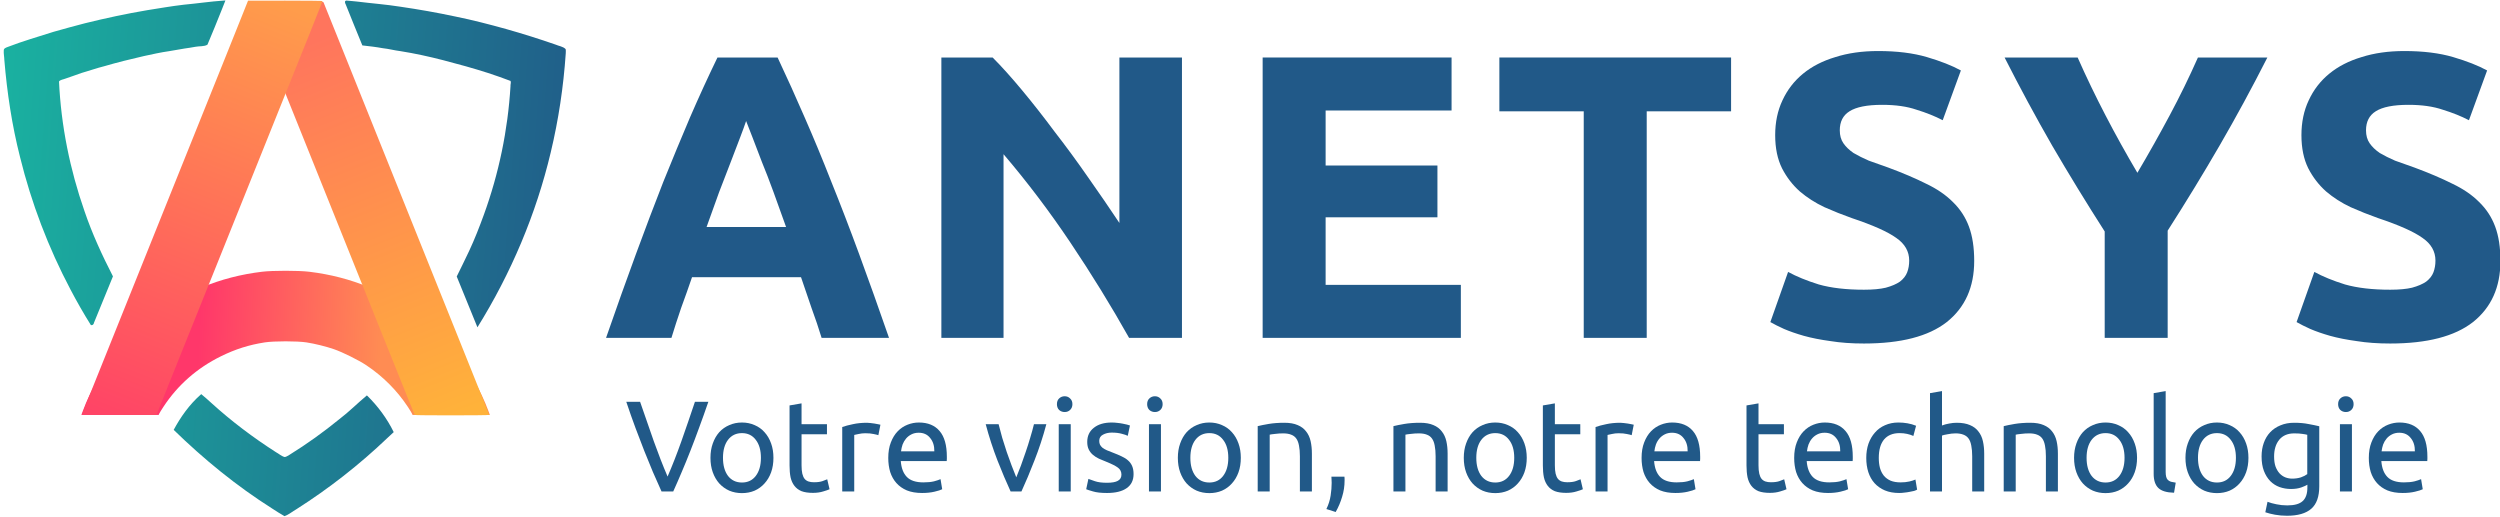 <?xml version="1.0" encoding="UTF-8"?>
<svg xmlns="http://www.w3.org/2000/svg" width="150" height="31" viewBox="0 0 150 31" fill="none">
  <g clip-path="url(#clip0_578_47)">
    <path d="M4.975 24.645C5.425 23.434 6.144 22.176 7.013 21.086C7.463 20.522 8.413 19.569 8.976 19.118C10.946 17.542 13.174 16.613 15.718 16.305C16.36 16.227 17.914 16.227 18.556 16.305C21.099 16.613 23.328 17.542 25.297 19.118C25.86 19.569 26.811 20.522 27.261 21.086C28.129 22.176 28.849 23.434 29.299 24.645L29.392 24.898H27.074H24.755L24.716 24.812C24.695 24.765 24.582 24.581 24.465 24.404C23.825 23.432 22.974 22.579 21.98 21.916C21.518 21.608 20.566 21.135 20.047 20.955C19.561 20.787 18.899 20.623 18.389 20.544C17.832 20.458 16.442 20.458 15.885 20.544C14.939 20.691 14.121 20.95 13.252 21.379C11.823 22.084 10.667 23.1 9.809 24.404C9.692 24.581 9.579 24.765 9.557 24.812L9.519 24.898H7.2H4.881L4.975 24.645Z" fill="url(#paint0_linear_578_47)"></path>
    <path d="M24.885 24.898C24.864 24.863 24.553 24.094 23.741 22.071C22.852 19.857 21.968 17.658 20.979 15.196C20.554 14.139 19.917 12.555 19.565 11.677C18.748 9.645 17.569 6.709 17.012 5.324C16.774 4.732 16.335 3.64 16.036 2.896C15.737 2.152 15.368 1.236 15.216 0.86C15.064 0.483 14.932 0.157 14.924 0.135C14.911 0.102 15.37 0.094 17.151 0.094C18.916 0.094 19.398 0.103 19.41 0.135C19.419 0.157 19.595 0.593 19.8 1.104C20.006 1.615 20.463 2.751 20.816 3.629C21.168 4.507 21.607 5.6 21.791 6.057C21.975 6.514 22.355 7.459 22.636 8.158C22.917 8.857 23.341 9.913 23.579 10.504C24.13 11.874 25.306 14.802 26.132 16.858C26.485 17.736 27.121 19.32 27.547 20.377C28.992 23.971 29.35 24.869 29.35 24.895C29.35 24.929 24.905 24.931 24.885 24.898Z" fill="url(#paint1_linear_578_47)"></path>
    <path d="M4.918 24.873C4.918 24.858 5.08 24.444 5.278 23.952C5.476 23.46 6.023 22.098 6.495 20.924C6.966 19.75 7.588 18.203 7.876 17.486C8.164 16.769 8.8 15.186 9.29 13.967C9.78 12.749 10.416 11.165 10.704 10.448C10.993 9.731 11.617 8.177 12.093 6.994C12.568 5.812 13.219 4.192 13.54 3.394C13.861 2.597 14.294 1.515 14.503 0.991L14.883 0.039L17.118 0.038C18.348 0.038 19.353 0.049 19.353 0.063C19.353 0.077 18.994 0.982 18.555 2.075C18.116 3.168 17.412 4.92 16.99 5.968C16.569 7.016 15.935 8.593 15.583 9.471C13.316 15.114 12.345 17.529 10.927 21.054C10.606 21.852 10.129 23.043 9.866 23.701L9.388 24.898L7.153 24.898C5.924 24.899 4.918 24.887 4.918 24.873Z" fill="url(#paint2_linear_578_47)"></path>
    <path d="M13.414 0.035C12.615 0.089 11.821 0.21 11.025 0.283C10.292 0.368 9.564 0.496 8.835 0.611C7.579 0.823 6.333 1.09 5.097 1.396C4.467 1.562 3.838 1.727 3.213 1.909C2.293 2.202 1.364 2.469 0.463 2.817C0.362 2.856 0.219 2.9 0.226 3.032C0.212 3.22 0.257 3.407 0.26 3.595C0.423 5.556 0.716 7.51 1.201 9.418C1.881 12.181 2.901 14.859 4.23 17.373C4.61 18.097 5.015 18.808 5.45 19.501C5.545 19.54 5.63 19.457 5.639 19.364C6.021 18.438 6.397 17.509 6.777 16.582C6.126 15.315 5.528 14.017 5.069 12.667C4.193 10.16 3.664 7.538 3.541 4.888C3.63 4.777 3.793 4.772 3.919 4.719C4.241 4.603 4.568 4.5 4.889 4.379C5.343 4.252 5.786 4.088 6.244 3.976C7.033 3.745 7.832 3.547 8.634 3.364C9.136 3.256 9.638 3.142 10.147 3.07C10.562 3.006 10.972 2.919 11.387 2.865C11.621 2.823 11.854 2.779 12.092 2.773C12.212 2.759 12.349 2.747 12.448 2.679C12.751 1.978 13.027 1.268 13.315 0.56C13.386 0.383 13.455 0.205 13.525 0.027C13.488 0.03 13.451 0.033 13.414 0.035ZM20.764 0.037C20.663 0.064 20.699 0.186 20.738 0.252C21.066 1.079 21.405 1.901 21.741 2.725C22.15 2.771 22.56 2.817 22.965 2.892C23.322 2.928 23.665 3.025 24.024 3.068C24.89 3.206 25.744 3.393 26.592 3.612C27.497 3.846 28.398 4.095 29.289 4.381C29.738 4.532 30.189 4.683 30.63 4.855C30.68 4.955 30.616 5.071 30.629 5.179C30.472 7.808 29.929 10.419 29.028 12.894C28.76 13.629 28.477 14.357 28.147 15.06C27.907 15.573 27.653 16.08 27.404 16.59C27.815 17.607 28.231 18.622 28.646 19.638C30.659 16.404 32.165 12.849 33.045 9.139C33.511 7.191 33.809 5.202 33.945 3.203C33.943 3.118 33.96 3.021 33.936 2.943C33.772 2.781 33.529 2.765 33.327 2.673C32.352 2.334 31.366 2.025 30.373 1.743C29.364 1.463 28.351 1.2 27.325 0.992C26.232 0.758 25.131 0.565 24.024 0.403C23.156 0.265 22.281 0.202 21.41 0.092C21.199 0.066 20.985 0.056 20.775 0.033L20.764 0.037ZM12.03 23.688C11.364 24.276 10.842 25.012 10.421 25.792C12.229 27.555 14.197 29.161 16.33 30.512C16.572 30.671 16.817 30.825 17.068 30.969C17.333 30.878 17.546 30.688 17.788 30.551C19.735 29.311 21.564 27.883 23.234 26.288C23.364 26.168 23.494 26.047 23.623 25.927C23.219 25.106 22.669 24.361 22.014 23.724C21.453 24.188 20.941 24.711 20.359 25.151C19.407 25.928 18.408 26.644 17.363 27.293C17.262 27.337 17.165 27.439 17.048 27.416C16.87 27.356 16.73 27.223 16.565 27.136C15.197 26.261 13.892 25.277 12.695 24.19C12.492 24.008 12.289 23.82 12.075 23.648C12.06 23.661 12.045 23.675 12.03 23.688Z" fill="url(#paint3_linear_578_47)"></path>
    <path d="M143.414 17.383C143.947 17.383 144.383 17.343 144.722 17.262C145.077 17.165 145.36 17.043 145.57 16.898C145.78 16.736 145.925 16.55 146.006 16.339C146.086 16.129 146.127 15.894 146.127 15.636C146.127 15.085 145.868 14.632 145.352 14.276C144.835 13.904 143.947 13.508 142.687 13.087C142.138 12.893 141.589 12.674 141.04 12.431C140.491 12.172 139.999 11.857 139.563 11.485C139.127 11.096 138.772 10.635 138.497 10.101C138.223 9.551 138.086 8.888 138.086 8.111C138.086 7.334 138.231 6.638 138.522 6.023C138.812 5.392 139.224 4.858 139.757 4.421C140.29 3.984 140.935 3.653 141.694 3.426C142.453 3.183 143.309 3.062 144.262 3.062C145.392 3.062 146.369 3.183 147.192 3.426C148.016 3.669 148.694 3.936 149.227 4.227L148.137 7.213C147.669 6.97 147.144 6.76 146.563 6.582C145.998 6.387 145.311 6.29 144.504 6.29C143.6 6.29 142.946 6.42 142.542 6.679C142.155 6.921 141.961 7.302 141.961 7.82C141.961 8.127 142.033 8.386 142.179 8.596C142.324 8.807 142.526 9.001 142.784 9.179C143.059 9.341 143.366 9.494 143.705 9.64C144.06 9.769 144.447 9.907 144.867 10.053C145.739 10.376 146.498 10.7 147.144 11.024C147.79 11.331 148.323 11.695 148.742 12.116C149.178 12.537 149.501 13.03 149.711 13.597C149.921 14.163 150.026 14.851 150.026 15.66C150.026 17.229 149.477 18.451 148.379 19.325C147.281 20.183 145.626 20.611 143.414 20.611C142.671 20.611 142.001 20.563 141.404 20.466C140.806 20.385 140.273 20.28 139.805 20.15C139.353 20.021 138.957 19.883 138.618 19.738C138.295 19.592 138.021 19.454 137.795 19.325L138.861 16.315C139.361 16.59 139.975 16.841 140.701 17.068C141.444 17.278 142.348 17.383 143.414 17.383Z" fill="#215988"></path>
    <path d="M128.243 10.368C128.922 9.219 129.567 8.07 130.181 6.921C130.795 5.773 131.36 4.616 131.876 3.45H136.042C135.122 5.263 134.169 7.019 133.184 8.718C132.199 10.417 131.158 12.124 130.06 13.839V20.272H126.282V13.888C125.184 12.173 124.134 10.457 123.133 8.742C122.148 7.027 121.195 5.263 120.275 3.45H124.659C125.175 4.616 125.733 5.773 126.33 6.921C126.927 8.07 127.565 9.219 128.243 10.368Z" fill="#215988"></path>
    <path d="M111.84 17.383C112.373 17.383 112.809 17.343 113.148 17.262C113.503 17.165 113.786 17.043 113.995 16.898C114.205 16.736 114.351 16.55 114.431 16.339C114.512 16.129 114.552 15.894 114.552 15.636C114.552 15.085 114.294 14.632 113.777 14.276C113.261 13.904 112.373 13.508 111.113 13.087C110.564 12.893 110.015 12.674 109.466 12.431C108.917 12.172 108.425 11.857 107.989 11.485C107.553 11.096 107.198 10.635 106.923 10.101C106.649 9.551 106.511 8.888 106.511 8.111C106.511 7.334 106.657 6.638 106.947 6.023C107.238 5.392 107.65 4.858 108.183 4.421C108.715 3.984 109.361 3.653 110.12 3.426C110.879 3.183 111.735 3.062 112.688 3.062C113.818 3.062 114.795 3.183 115.618 3.426C116.442 3.669 117.12 3.936 117.653 4.227L116.563 7.213C116.095 6.97 115.57 6.76 114.988 6.582C114.423 6.387 113.737 6.29 112.93 6.29C112.025 6.29 111.372 6.42 110.968 6.679C110.58 6.921 110.387 7.302 110.387 7.82C110.387 8.127 110.459 8.386 110.605 8.596C110.75 8.807 110.952 9.001 111.21 9.179C111.485 9.341 111.791 9.494 112.13 9.64C112.486 9.769 112.873 9.907 113.293 10.053C114.165 10.376 114.924 10.7 115.57 11.024C116.216 11.331 116.748 11.695 117.168 12.116C117.604 12.537 117.927 13.03 118.137 13.597C118.347 14.163 118.452 14.851 118.452 15.66C118.452 17.229 117.903 18.451 116.805 19.325C115.707 20.183 114.052 20.611 111.84 20.611C111.097 20.611 110.427 20.563 109.83 20.466C109.232 20.385 108.699 20.28 108.231 20.15C107.779 20.021 107.383 19.883 107.044 19.738C106.721 19.592 106.447 19.454 106.221 19.325L107.286 16.315C107.787 16.59 108.401 16.841 109.127 17.068C109.87 17.278 110.774 17.383 111.84 17.383Z" fill="#215988"></path>
    <path d="M103.865 3.45V6.679H98.803V20.272H95.024V6.679H89.962V3.45H103.865Z" fill="#215988"></path>
    <path d="M75.759 20.272V3.45H87.094V6.63H79.537V9.931H86.246V13.038H79.537V17.092H87.651V20.272H75.759Z" fill="#215988"></path>
    <path d="M67.745 20.272C66.663 18.346 65.492 16.445 64.233 14.568C62.974 12.69 61.633 10.918 60.212 9.252V20.272H56.482V3.45H59.558C60.091 3.984 60.681 4.64 61.327 5.417C61.972 6.193 62.626 7.027 63.288 7.917C63.967 8.791 64.637 9.705 65.299 10.659C65.961 11.598 66.582 12.504 67.164 13.378V3.45H70.918V20.272H67.745Z" fill="#215988"></path>
    <path d="M49.296 20.272C49.119 19.689 48.917 19.09 48.691 18.476C48.481 17.861 48.271 17.246 48.061 16.631H41.522C41.312 17.246 41.094 17.861 40.868 18.476C40.658 19.09 40.464 19.689 40.286 20.272H36.363C36.992 18.459 37.59 16.784 38.155 15.247C38.72 13.71 39.269 12.262 39.802 10.902C40.351 9.543 40.884 8.257 41.401 7.043C41.934 5.813 42.483 4.616 43.048 3.45H46.656C47.205 4.616 47.746 5.813 48.279 7.043C48.812 8.257 49.345 9.543 49.878 10.902C50.427 12.262 50.984 13.71 51.549 15.247C52.114 16.784 52.712 18.459 53.341 20.272H49.296ZM44.767 7.261C44.687 7.504 44.565 7.836 44.404 8.257C44.242 8.677 44.057 9.163 43.847 9.713C43.637 10.263 43.403 10.87 43.145 11.533C42.902 12.197 42.652 12.893 42.394 13.621H47.165C46.907 12.893 46.656 12.197 46.414 11.533C46.172 10.87 45.938 10.263 45.712 9.713C45.502 9.163 45.316 8.677 45.155 8.257C44.993 7.836 44.864 7.504 44.767 7.261Z" fill="#215988"></path>
    <path d="M142.129 27.477C142.129 27.12 142.181 26.809 142.284 26.546C142.387 26.276 142.524 26.054 142.694 25.878C142.864 25.702 143.061 25.57 143.283 25.483C143.504 25.395 143.732 25.351 143.964 25.351C144.506 25.351 144.921 25.521 145.21 25.863C145.499 26.199 145.644 26.714 145.644 27.407C145.644 27.438 145.644 27.479 145.644 27.531C145.644 27.578 145.641 27.622 145.636 27.663H142.88C142.911 28.082 143.032 28.4 143.244 28.617C143.455 28.834 143.786 28.943 144.235 28.943C144.488 28.943 144.699 28.922 144.87 28.881C145.045 28.834 145.177 28.791 145.265 28.749L145.365 29.354C145.277 29.401 145.123 29.45 144.901 29.502C144.684 29.553 144.436 29.579 144.157 29.579C143.806 29.579 143.502 29.528 143.244 29.424C142.991 29.316 142.782 29.168 142.617 28.982C142.451 28.796 142.328 28.576 142.245 28.322C142.168 28.064 142.129 27.782 142.129 27.477ZM144.893 27.081C144.898 26.755 144.816 26.489 144.645 26.282C144.48 26.07 144.25 25.964 143.956 25.964C143.791 25.964 143.644 25.997 143.515 26.064C143.391 26.127 143.285 26.209 143.197 26.313C143.11 26.416 143.04 26.535 142.988 26.67C142.942 26.804 142.911 26.941 142.895 27.081H144.893Z" fill="#215988"></path>
    <path d="M141.116 29.486H140.396V25.451H141.116V29.486ZM140.752 24.722C140.623 24.722 140.512 24.681 140.419 24.598C140.331 24.51 140.287 24.393 140.287 24.249C140.287 24.104 140.331 23.99 140.419 23.907C140.512 23.819 140.623 23.775 140.752 23.775C140.881 23.775 140.989 23.819 141.077 23.907C141.17 23.99 141.216 24.104 141.216 24.249C141.216 24.393 141.17 24.51 141.077 24.598C140.989 24.681 140.881 24.722 140.752 24.722Z" fill="#215988"></path>
    <path d="M138.443 29.083C138.381 29.124 138.26 29.179 138.079 29.246C137.904 29.308 137.698 29.339 137.46 29.339C137.217 29.339 136.988 29.3 136.771 29.223C136.559 29.145 136.374 29.026 136.214 28.866C136.054 28.7 135.927 28.496 135.834 28.253C135.741 28.009 135.695 27.72 135.695 27.384C135.695 27.089 135.739 26.82 135.826 26.577C135.914 26.328 136.041 26.116 136.206 25.94C136.376 25.759 136.583 25.62 136.825 25.521C137.068 25.418 137.341 25.366 137.646 25.366C137.981 25.366 138.273 25.392 138.521 25.444C138.774 25.49 138.985 25.534 139.156 25.576V29.176C139.156 29.797 138.996 30.247 138.676 30.526C138.356 30.805 137.87 30.945 137.22 30.945C136.967 30.945 136.727 30.924 136.5 30.883C136.278 30.842 136.085 30.793 135.919 30.736L136.051 30.107C136.195 30.164 136.371 30.213 136.577 30.255C136.789 30.301 137.008 30.324 137.236 30.324C137.664 30.324 137.971 30.239 138.157 30.068C138.348 29.898 138.443 29.626 138.443 29.254V29.083ZM138.436 26.088C138.363 26.067 138.265 26.049 138.141 26.034C138.023 26.013 137.86 26.003 137.654 26.003C137.267 26.003 136.967 26.129 136.756 26.383C136.549 26.636 136.446 26.972 136.446 27.391C136.446 27.624 136.474 27.823 136.531 27.989C136.593 28.154 136.673 28.291 136.771 28.4C136.874 28.509 136.99 28.589 137.119 28.641C137.254 28.692 137.39 28.718 137.53 28.718C137.721 28.718 137.896 28.692 138.056 28.641C138.216 28.584 138.343 28.519 138.436 28.447V26.088Z" fill="#215988"></path>
    <path d="M134.906 27.469C134.906 27.79 134.86 28.079 134.767 28.338C134.674 28.596 134.542 28.819 134.372 29.005C134.207 29.191 134.008 29.336 133.776 29.44C133.544 29.538 133.291 29.587 133.017 29.587C132.743 29.587 132.491 29.538 132.258 29.44C132.026 29.336 131.825 29.191 131.654 29.005C131.489 28.819 131.36 28.596 131.267 28.338C131.174 28.079 131.128 27.79 131.128 27.469C131.128 27.153 131.174 26.866 131.267 26.608C131.36 26.344 131.489 26.119 131.654 25.933C131.825 25.746 132.026 25.604 132.258 25.506C132.491 25.402 132.743 25.351 133.017 25.351C133.291 25.351 133.544 25.402 133.776 25.506C134.008 25.604 134.207 25.746 134.372 25.933C134.542 26.119 134.674 26.344 134.767 26.608C134.86 26.866 134.906 27.153 134.906 27.469ZM134.155 27.469C134.155 27.014 134.052 26.654 133.845 26.39C133.644 26.121 133.368 25.987 133.017 25.987C132.666 25.987 132.387 26.121 132.181 26.39C131.98 26.654 131.879 27.014 131.879 27.469C131.879 27.924 131.98 28.286 132.181 28.555C132.387 28.819 132.666 28.951 133.017 28.951C133.368 28.951 133.644 28.819 133.845 28.555C134.052 28.286 134.155 27.924 134.155 27.469Z" fill="#215988"></path>
    <path d="M130.443 29.564C129.999 29.553 129.684 29.458 129.498 29.277C129.313 29.096 129.22 28.814 129.22 28.431V23.589L129.94 23.465V28.315C129.94 28.434 129.95 28.532 129.971 28.61C129.991 28.687 130.025 28.749 130.071 28.796C130.118 28.842 130.18 28.878 130.257 28.904C130.335 28.925 130.43 28.943 130.544 28.959L130.443 29.564Z" fill="#215988"></path>
    <path d="M128.223 27.469C128.223 27.79 128.176 28.079 128.083 28.338C127.99 28.596 127.859 28.819 127.688 29.005C127.523 29.191 127.324 29.336 127.092 29.44C126.86 29.538 126.607 29.587 126.333 29.587C126.06 29.587 125.807 29.538 125.575 29.44C125.342 29.336 125.141 29.191 124.971 29.005C124.806 28.819 124.677 28.596 124.584 28.338C124.491 28.079 124.444 27.79 124.444 27.469C124.444 27.153 124.491 26.866 124.584 26.608C124.677 26.344 124.806 26.119 124.971 25.933C125.141 25.746 125.342 25.604 125.575 25.506C125.807 25.402 126.06 25.351 126.333 25.351C126.607 25.351 126.86 25.402 127.092 25.506C127.324 25.604 127.523 25.746 127.688 25.933C127.859 26.119 127.99 26.344 128.083 26.608C128.176 26.866 128.223 27.153 128.223 27.469ZM127.472 27.469C127.472 27.014 127.368 26.654 127.162 26.39C126.961 26.121 126.684 25.987 126.333 25.987C125.982 25.987 125.704 26.121 125.497 26.39C125.296 26.654 125.195 27.014 125.195 27.469C125.195 27.924 125.296 28.286 125.497 28.555C125.704 28.819 125.982 28.951 126.333 28.951C126.684 28.951 126.961 28.819 127.162 28.555C127.368 28.286 127.472 27.924 127.472 27.469Z" fill="#215988"></path>
    <path d="M120.223 25.568C120.388 25.527 120.607 25.483 120.881 25.436C121.154 25.39 121.469 25.366 121.825 25.366C122.145 25.366 122.411 25.413 122.623 25.506C122.834 25.594 123.002 25.721 123.126 25.886C123.255 26.046 123.345 26.24 123.397 26.468C123.449 26.696 123.474 26.947 123.474 27.221V29.486H122.754V27.376C122.754 27.128 122.736 26.916 122.7 26.74C122.669 26.564 122.615 26.422 122.538 26.313C122.46 26.204 122.357 26.127 122.228 26.08C122.099 26.028 121.939 26.003 121.748 26.003C121.67 26.003 121.59 26.005 121.508 26.01C121.425 26.015 121.345 26.023 121.268 26.034C121.196 26.039 121.129 26.046 121.067 26.057C121.01 26.067 120.968 26.075 120.943 26.08V29.486H120.223V25.568Z" fill="#215988"></path>
    <path d="M115.8 29.486V23.589L116.52 23.465V25.529C116.654 25.477 116.796 25.439 116.946 25.413C117.101 25.382 117.253 25.366 117.402 25.366C117.722 25.366 117.988 25.413 118.2 25.506C118.412 25.594 118.579 25.72 118.703 25.886C118.832 26.046 118.923 26.24 118.974 26.468C119.026 26.695 119.052 26.946 119.052 27.221V29.486H118.332V27.376C118.332 27.127 118.313 26.915 118.277 26.739C118.246 26.564 118.192 26.421 118.115 26.313C118.037 26.204 117.934 26.127 117.805 26.08C117.676 26.028 117.516 26.002 117.325 26.002C117.248 26.002 117.168 26.008 117.085 26.018C117.002 26.028 116.922 26.041 116.845 26.057C116.773 26.067 116.706 26.08 116.644 26.096C116.587 26.111 116.546 26.124 116.52 26.134V29.486H115.8Z" fill="#215988"></path>
    <path d="M113.95 29.579C113.625 29.579 113.339 29.528 113.091 29.424C112.848 29.321 112.642 29.176 112.472 28.99C112.306 28.803 112.183 28.584 112.1 28.33C112.017 28.072 111.976 27.787 111.976 27.477C111.976 27.166 112.02 26.882 112.108 26.623C112.201 26.364 112.33 26.142 112.495 25.956C112.66 25.764 112.861 25.617 113.099 25.514C113.341 25.405 113.61 25.351 113.904 25.351C114.085 25.351 114.265 25.366 114.446 25.397C114.627 25.428 114.799 25.477 114.965 25.545L114.802 26.157C114.694 26.106 114.567 26.064 114.423 26.033C114.283 26.002 114.134 25.987 113.974 25.987C113.571 25.987 113.261 26.114 113.045 26.367C112.833 26.62 112.727 26.99 112.727 27.477C112.727 27.694 112.75 27.893 112.797 28.074C112.848 28.255 112.926 28.41 113.029 28.54C113.137 28.669 113.274 28.77 113.439 28.842C113.605 28.91 113.806 28.943 114.043 28.943C114.234 28.943 114.407 28.925 114.562 28.889C114.717 28.853 114.838 28.814 114.926 28.772L115.027 29.378C114.985 29.404 114.926 29.429 114.848 29.455C114.771 29.476 114.683 29.494 114.585 29.509C114.487 29.53 114.381 29.546 114.268 29.556C114.159 29.572 114.054 29.579 113.95 29.579Z" fill="#215988"></path>
    <path d="M107.651 27.477C107.651 27.12 107.703 26.809 107.806 26.546C107.909 26.276 108.046 26.054 108.217 25.878C108.387 25.702 108.583 25.57 108.805 25.483C109.027 25.395 109.254 25.351 109.486 25.351C110.028 25.351 110.444 25.521 110.733 25.863C111.022 26.199 111.166 26.714 111.166 27.407C111.166 27.438 111.166 27.479 111.166 27.531C111.166 27.578 111.164 27.622 111.159 27.663H108.402C108.433 28.082 108.555 28.4 108.766 28.617C108.978 28.834 109.308 28.943 109.757 28.943C110.01 28.943 110.222 28.922 110.392 28.881C110.568 28.834 110.699 28.791 110.787 28.749L110.888 29.354C110.8 29.401 110.645 29.45 110.423 29.502C110.206 29.553 109.959 29.579 109.68 29.579C109.329 29.579 109.024 29.528 108.766 29.424C108.513 29.316 108.304 29.168 108.139 28.982C107.974 28.796 107.85 28.576 107.767 28.322C107.69 28.064 107.651 27.782 107.651 27.477ZM110.415 27.081C110.421 26.755 110.338 26.489 110.168 26.282C110.002 26.07 109.773 25.964 109.479 25.964C109.313 25.964 109.166 25.997 109.037 26.064C108.913 26.127 108.808 26.209 108.72 26.313C108.632 26.416 108.562 26.535 108.511 26.67C108.464 26.804 108.433 26.941 108.418 27.081H110.415Z" fill="#215988"></path>
    <path d="M105.51 25.451H107.035V26.057H105.51V27.919C105.51 28.121 105.526 28.289 105.557 28.423C105.588 28.552 105.634 28.656 105.696 28.733C105.758 28.806 105.835 28.858 105.928 28.889C106.021 28.92 106.129 28.935 106.253 28.935C106.47 28.935 106.643 28.912 106.772 28.865C106.906 28.814 106.999 28.777 107.051 28.757L107.19 29.354C107.118 29.39 106.991 29.434 106.811 29.486C106.63 29.543 106.424 29.572 106.191 29.572C105.918 29.572 105.691 29.538 105.51 29.471C105.335 29.398 105.193 29.292 105.084 29.152C104.976 29.013 104.898 28.842 104.852 28.64C104.811 28.433 104.79 28.196 104.79 27.927V24.326L105.51 24.202V25.451Z" fill="#215988"></path>
    <path d="M98.495 27.477C98.495 27.12 98.547 26.809 98.65 26.546C98.753 26.276 98.89 26.054 99.06 25.878C99.231 25.702 99.427 25.57 99.649 25.483C99.871 25.395 100.098 25.351 100.33 25.351C100.872 25.351 101.288 25.521 101.577 25.863C101.866 26.199 102.01 26.714 102.01 27.407C102.01 27.438 102.01 27.479 102.01 27.531C102.01 27.578 102.008 27.622 102.002 27.663H99.246C99.277 28.082 99.398 28.4 99.61 28.617C99.822 28.834 100.152 28.943 100.601 28.943C100.854 28.943 101.066 28.922 101.236 28.881C101.411 28.834 101.543 28.791 101.631 28.749L101.731 29.354C101.644 29.401 101.489 29.45 101.267 29.502C101.05 29.553 100.802 29.579 100.524 29.579C100.173 29.579 99.868 29.528 99.61 29.424C99.357 29.316 99.148 29.168 98.983 28.982C98.818 28.796 98.694 28.576 98.611 28.322C98.534 28.064 98.495 27.782 98.495 27.477ZM101.259 27.081C101.264 26.755 101.182 26.489 101.011 26.282C100.846 26.07 100.617 25.964 100.322 25.964C100.157 25.964 100.01 25.997 99.881 26.064C99.757 26.127 99.651 26.209 99.564 26.313C99.476 26.416 99.406 26.535 99.355 26.67C99.308 26.804 99.277 26.941 99.262 27.081H101.259Z" fill="#215988"></path>
    <path d="M97.219 25.366C97.281 25.366 97.351 25.371 97.428 25.382C97.511 25.387 97.591 25.397 97.668 25.413C97.746 25.423 97.816 25.436 97.877 25.452C97.945 25.462 97.994 25.472 98.025 25.483L97.901 26.111C97.844 26.09 97.749 26.067 97.614 26.041C97.485 26.01 97.317 25.995 97.111 25.995C96.977 25.995 96.843 26.01 96.708 26.041C96.579 26.067 96.494 26.085 96.453 26.096V29.486H95.733V25.622C95.903 25.56 96.115 25.503 96.368 25.452C96.621 25.395 96.905 25.366 97.219 25.366Z" fill="#215988"></path>
    <path d="M93.292 25.451H94.817V26.057H93.292V27.919C93.292 28.121 93.307 28.289 93.338 28.423C93.369 28.552 93.416 28.656 93.478 28.733C93.54 28.806 93.617 28.858 93.71 28.889C93.803 28.92 93.911 28.935 94.035 28.935C94.252 28.935 94.425 28.912 94.554 28.865C94.688 28.814 94.781 28.777 94.832 28.757L94.972 29.354C94.9 29.39 94.773 29.434 94.593 29.486C94.412 29.543 94.205 29.572 93.973 29.572C93.7 29.572 93.472 29.538 93.292 29.471C93.116 29.398 92.974 29.292 92.866 29.152C92.758 29.013 92.68 28.842 92.634 28.64C92.592 28.433 92.572 28.196 92.572 27.927V24.326L93.292 24.202V25.451Z" fill="#215988"></path>
    <path d="M91.605 27.469C91.605 27.79 91.558 28.079 91.466 28.338C91.373 28.596 91.241 28.819 91.071 29.005C90.906 29.191 90.707 29.336 90.475 29.44C90.242 29.538 89.989 29.587 89.716 29.587C89.442 29.587 89.189 29.538 88.957 29.44C88.725 29.336 88.523 29.191 88.353 29.005C88.188 28.819 88.059 28.596 87.966 28.338C87.873 28.079 87.827 27.79 87.827 27.469C87.827 27.153 87.873 26.866 87.966 26.608C88.059 26.344 88.188 26.119 88.353 25.933C88.523 25.746 88.725 25.604 88.957 25.506C89.189 25.402 89.442 25.351 89.716 25.351C89.989 25.351 90.242 25.402 90.475 25.506C90.707 25.604 90.906 25.746 91.071 25.933C91.241 26.119 91.373 26.344 91.466 26.608C91.558 26.866 91.605 27.153 91.605 27.469ZM90.854 27.469C90.854 27.014 90.751 26.654 90.544 26.39C90.343 26.121 90.067 25.987 89.716 25.987C89.365 25.987 89.086 26.121 88.88 26.39C88.678 26.654 88.578 27.014 88.578 27.469C88.578 27.924 88.678 28.286 88.88 28.555C89.086 28.819 89.365 28.951 89.716 28.951C90.067 28.951 90.343 28.819 90.544 28.555C90.751 28.286 90.854 27.924 90.854 27.469Z" fill="#215988"></path>
    <path d="M83.606 25.568C83.771 25.527 83.99 25.483 84.264 25.436C84.537 25.39 84.852 25.366 85.208 25.366C85.528 25.366 85.794 25.413 86.006 25.506C86.217 25.594 86.385 25.721 86.509 25.886C86.638 26.046 86.728 26.24 86.78 26.468C86.832 26.696 86.857 26.947 86.857 27.221V29.486H86.137V27.376C86.137 27.128 86.119 26.916 86.083 26.74C86.052 26.564 85.998 26.422 85.92 26.313C85.843 26.204 85.74 26.127 85.611 26.08C85.482 26.028 85.322 26.003 85.131 26.003C85.053 26.003 84.973 26.005 84.891 26.01C84.808 26.015 84.728 26.023 84.651 26.034C84.578 26.039 84.511 26.046 84.449 26.057C84.393 26.067 84.351 26.075 84.326 26.08V29.486H83.606V25.568Z" fill="#215988"></path>
    <path d="M80.667 28.602C80.672 28.643 80.675 28.685 80.675 28.726C80.675 28.762 80.675 28.801 80.675 28.842C80.675 29.168 80.626 29.489 80.528 29.805C80.435 30.125 80.306 30.43 80.141 30.72L79.583 30.542C79.712 30.278 79.797 30.009 79.838 29.735C79.88 29.466 79.9 29.212 79.9 28.974C79.9 28.907 79.898 28.842 79.893 28.78C79.893 28.718 79.89 28.659 79.885 28.602H80.667Z" fill="#215988"></path>
    <path d="M75.462 25.568C75.628 25.527 75.847 25.483 76.121 25.436C76.394 25.39 76.709 25.366 77.065 25.366C77.385 25.366 77.651 25.413 77.862 25.506C78.074 25.594 78.242 25.721 78.366 25.886C78.495 26.046 78.585 26.24 78.637 26.468C78.688 26.696 78.714 26.947 78.714 27.221V29.486H77.994V27.376C77.994 27.128 77.976 26.916 77.94 26.74C77.909 26.564 77.855 26.422 77.777 26.313C77.7 26.204 77.597 26.127 77.468 26.08C77.339 26.028 77.179 26.003 76.988 26.003C76.91 26.003 76.83 26.005 76.748 26.01C76.665 26.015 76.585 26.023 76.508 26.034C76.435 26.039 76.368 26.046 76.306 26.057C76.249 26.067 76.208 26.075 76.182 26.08V29.486H75.462V25.568Z" fill="#215988"></path>
    <path d="M74.449 27.469C74.449 27.79 74.403 28.079 74.31 28.338C74.217 28.596 74.085 28.819 73.915 29.005C73.75 29.191 73.551 29.336 73.319 29.44C73.087 29.538 72.834 29.587 72.56 29.587C72.287 29.587 72.034 29.538 71.801 29.44C71.569 29.336 71.368 29.191 71.197 29.005C71.032 28.819 70.903 28.596 70.81 28.338C70.717 28.079 70.671 27.79 70.671 27.469C70.671 27.153 70.717 26.866 70.81 26.608C70.903 26.344 71.032 26.119 71.197 25.933C71.368 25.746 71.569 25.604 71.801 25.506C72.034 25.402 72.287 25.351 72.56 25.351C72.834 25.351 73.087 25.402 73.319 25.506C73.551 25.604 73.75 25.746 73.915 25.933C74.085 26.119 74.217 26.344 74.31 26.608C74.403 26.866 74.449 27.153 74.449 27.469ZM73.698 27.469C73.698 27.014 73.595 26.654 73.388 26.39C73.187 26.121 72.911 25.987 72.56 25.987C72.209 25.987 71.93 26.121 71.724 26.39C71.523 26.654 71.422 27.014 71.422 27.469C71.422 27.924 71.523 28.286 71.724 28.555C71.93 28.819 72.209 28.951 72.56 28.951C72.911 28.951 73.187 28.819 73.388 28.555C73.595 28.286 73.698 27.924 73.698 27.469Z" fill="#215988"></path>
    <path d="M69.657 29.486H68.938V25.451H69.657V29.486ZM69.294 24.722C69.165 24.722 69.054 24.681 68.961 24.598C68.873 24.51 68.829 24.393 68.829 24.249C68.829 24.104 68.873 23.99 68.961 23.907C69.054 23.819 69.165 23.775 69.294 23.775C69.423 23.775 69.531 23.819 69.619 23.907C69.712 23.99 69.758 24.104 69.758 24.249C69.758 24.393 69.712 24.51 69.619 24.598C69.531 24.681 69.423 24.722 69.294 24.722Z" fill="#215988"></path>
    <path d="M66.419 28.966C66.713 28.966 66.93 28.928 67.069 28.85C67.214 28.772 67.286 28.648 67.286 28.478C67.286 28.302 67.216 28.162 67.077 28.059C66.938 27.955 66.708 27.839 66.388 27.709C66.233 27.647 66.083 27.585 65.939 27.523C65.799 27.456 65.678 27.378 65.575 27.29C65.472 27.203 65.389 27.096 65.327 26.972C65.265 26.848 65.234 26.695 65.234 26.515C65.234 26.157 65.366 25.876 65.629 25.669C65.892 25.457 66.251 25.351 66.705 25.351C66.819 25.351 66.933 25.358 67.046 25.374C67.16 25.384 67.265 25.4 67.364 25.42C67.462 25.436 67.547 25.454 67.619 25.475C67.696 25.495 67.756 25.514 67.797 25.529L67.665 26.15C67.588 26.108 67.467 26.067 67.302 26.026C67.136 25.979 66.938 25.956 66.705 25.956C66.504 25.956 66.329 25.997 66.179 26.08C66.029 26.157 65.954 26.282 65.954 26.452C65.954 26.54 65.97 26.618 66.001 26.685C66.037 26.752 66.088 26.814 66.156 26.871C66.228 26.923 66.316 26.972 66.419 27.019C66.522 27.065 66.646 27.114 66.79 27.166C66.981 27.239 67.152 27.311 67.302 27.384C67.451 27.451 67.578 27.531 67.681 27.624C67.789 27.717 67.872 27.831 67.929 27.965C67.985 28.095 68.014 28.255 68.014 28.447C68.014 28.819 67.874 29.101 67.596 29.292C67.322 29.484 66.93 29.579 66.419 29.579C66.063 29.579 65.784 29.548 65.583 29.486C65.381 29.429 65.245 29.385 65.172 29.354L65.304 28.734C65.387 28.765 65.518 28.811 65.699 28.873C65.879 28.935 66.12 28.966 66.419 28.966Z" fill="#215988"></path>
    <path d="M64.244 29.486H63.524V25.451H64.244V29.486ZM63.88 24.722C63.751 24.722 63.64 24.681 63.547 24.598C63.459 24.51 63.416 24.393 63.416 24.249C63.416 24.104 63.459 23.99 63.547 23.907C63.64 23.819 63.751 23.775 63.88 23.775C64.009 23.775 64.118 23.819 64.205 23.907C64.298 23.99 64.345 24.104 64.345 24.249C64.345 24.393 64.298 24.51 64.205 24.598C64.118 24.681 64.009 24.722 63.88 24.722Z" fill="#215988"></path>
    <path d="M62.781 25.451C62.58 26.207 62.342 26.931 62.069 27.624C61.8 28.317 61.54 28.938 61.287 29.486H60.636C60.383 28.938 60.12 28.317 59.847 27.624C59.578 26.931 59.343 26.207 59.142 25.451H59.916C59.978 25.705 60.05 25.977 60.133 26.266C60.221 26.551 60.311 26.835 60.404 27.12C60.502 27.399 60.6 27.671 60.698 27.934C60.796 28.198 60.889 28.433 60.977 28.64C61.065 28.433 61.158 28.198 61.256 27.934C61.354 27.671 61.449 27.399 61.542 27.12C61.64 26.835 61.731 26.551 61.813 26.266C61.901 25.977 61.976 25.705 62.038 25.451H62.781Z" fill="#215988"></path>
    <path d="M53.296 27.477C53.296 27.12 53.347 26.809 53.451 26.546C53.554 26.276 53.691 26.054 53.861 25.878C54.031 25.702 54.228 25.57 54.45 25.483C54.672 25.395 54.899 25.351 55.131 25.351C55.673 25.351 56.088 25.521 56.377 25.863C56.666 26.199 56.811 26.714 56.811 27.407C56.811 27.438 56.811 27.479 56.811 27.531C56.811 27.578 56.808 27.622 56.803 27.663H54.047C54.078 28.082 54.199 28.4 54.411 28.617C54.622 28.834 54.953 28.943 55.402 28.943C55.655 28.943 55.866 28.922 56.037 28.881C56.212 28.834 56.344 28.791 56.432 28.749L56.532 29.354C56.444 29.401 56.29 29.45 56.068 29.502C55.851 29.553 55.603 29.579 55.324 29.579C54.973 29.579 54.669 29.528 54.411 29.424C54.158 29.316 53.949 29.168 53.784 28.982C53.618 28.796 53.495 28.576 53.412 28.322C53.335 28.064 53.296 27.782 53.296 27.477ZM56.06 27.081C56.065 26.755 55.983 26.489 55.812 26.282C55.647 26.07 55.417 25.964 55.123 25.964C54.958 25.964 54.811 25.997 54.682 26.064C54.558 26.127 54.452 26.209 54.364 26.313C54.277 26.416 54.207 26.535 54.155 26.67C54.109 26.804 54.078 26.941 54.062 27.081H56.06Z" fill="#215988"></path>
    <path d="M52.021 25.366C52.083 25.366 52.152 25.371 52.23 25.382C52.312 25.387 52.392 25.397 52.47 25.413C52.547 25.423 52.617 25.436 52.679 25.452C52.746 25.462 52.795 25.472 52.826 25.483L52.702 26.111C52.645 26.09 52.55 26.067 52.416 26.041C52.286 26.01 52.119 25.995 51.912 25.995C51.778 25.995 51.644 26.01 51.51 26.041C51.381 26.067 51.295 26.085 51.254 26.096V29.486H50.534V25.622C50.705 25.56 50.916 25.503 51.169 25.452C51.422 25.395 51.706 25.366 52.021 25.366Z" fill="#215988"></path>
    <path d="M48.093 25.451H49.618V26.057H48.093V27.919C48.093 28.121 48.108 28.289 48.139 28.423C48.17 28.552 48.217 28.656 48.278 28.733C48.34 28.806 48.418 28.858 48.511 28.889C48.604 28.92 48.712 28.935 48.836 28.935C49.053 28.935 49.226 28.912 49.355 28.865C49.489 28.814 49.582 28.777 49.633 28.757L49.773 29.354C49.7 29.39 49.574 29.434 49.393 29.486C49.213 29.543 49.006 29.572 48.774 29.572C48.5 29.572 48.273 29.538 48.093 29.471C47.917 29.398 47.775 29.292 47.667 29.152C47.558 29.013 47.481 28.842 47.434 28.64C47.393 28.433 47.373 28.196 47.373 27.927V24.326L48.093 24.202V25.451Z" fill="#215988"></path>
    <path d="M46.406 27.469C46.406 27.79 46.36 28.079 46.267 28.338C46.174 28.596 46.042 28.819 45.872 29.005C45.707 29.191 45.508 29.336 45.276 29.44C45.044 29.538 44.791 29.587 44.517 29.587C44.243 29.587 43.991 29.538 43.758 29.44C43.526 29.336 43.325 29.191 43.154 29.005C42.989 28.819 42.86 28.596 42.767 28.338C42.674 28.079 42.628 27.79 42.628 27.469C42.628 27.153 42.674 26.866 42.767 26.608C42.86 26.344 42.989 26.119 43.154 25.933C43.325 25.746 43.526 25.604 43.758 25.506C43.991 25.402 44.243 25.351 44.517 25.351C44.791 25.351 45.044 25.402 45.276 25.506C45.508 25.604 45.707 25.746 45.872 25.933C46.042 26.119 46.174 26.344 46.267 26.608C46.36 26.866 46.406 27.153 46.406 27.469ZM45.655 27.469C45.655 27.014 45.552 26.654 45.346 26.39C45.144 26.121 44.868 25.987 44.517 25.987C44.166 25.987 43.887 26.121 43.681 26.39C43.48 26.654 43.379 27.014 43.379 27.469C43.379 27.924 43.48 28.286 43.681 28.555C43.887 28.819 44.166 28.951 44.517 28.951C44.868 28.951 45.144 28.819 45.346 28.555C45.552 28.286 45.655 27.924 45.655 27.469Z" fill="#215988"></path>
    <path d="M42.501 24.109C42.305 24.678 42.117 25.206 41.936 25.692C41.761 26.173 41.588 26.631 41.417 27.065C41.247 27.5 41.077 27.916 40.906 28.315C40.741 28.708 40.571 29.098 40.395 29.486H39.691C39.515 29.098 39.342 28.708 39.172 28.315C39.007 27.916 38.837 27.5 38.661 27.065C38.491 26.631 38.315 26.173 38.135 25.692C37.954 25.206 37.768 24.678 37.577 24.109H38.406C38.684 24.926 38.958 25.713 39.226 26.468C39.495 27.223 39.771 27.932 40.055 28.594C40.339 27.937 40.615 27.231 40.883 26.476C41.151 25.715 41.422 24.926 41.696 24.109H42.501Z" fill="#215988"></path>
  </g>
  <defs>
    <linearGradient id="paint0_linear_578_47" x1="22.848" y1="21.237" x2="11.904" y2="20.659" gradientUnits="userSpaceOnUse">
      <stop stop-color="#FF8C53"></stop>
      <stop offset="1" stop-color="#FF376A"></stop>
    </linearGradient>
    <linearGradient id="paint1_linear_578_47" x1="18.203" y1="2.665" x2="27.061" y2="24.994" gradientUnits="userSpaceOnUse">
      <stop stop-color="#FF755D"></stop>
      <stop offset="1" stop-color="#FFB23A"></stop>
    </linearGradient>
    <linearGradient id="paint2_linear_578_47" x1="5.731" y1="29.092" x2="17.038" y2="0.308" gradientUnits="userSpaceOnUse">
      <stop stop-color="#FF376A"></stop>
      <stop offset="1" stop-color="#FF9C4B"></stop>
    </linearGradient>
    <linearGradient id="paint3_linear_578_47" x1="0.674" y1="3.45" x2="36.21" y2="6.203" gradientUnits="userSpaceOnUse">
      <stop stop-color="#1AB0A0"></stop>
      <stop offset="1" stop-color="#215A88"></stop>
    </linearGradient>
    <clipPath id="clip0_578_47">
      <rect width="150" height="31" fill="white"></rect>
    </clipPath>
  </defs>
</svg>

